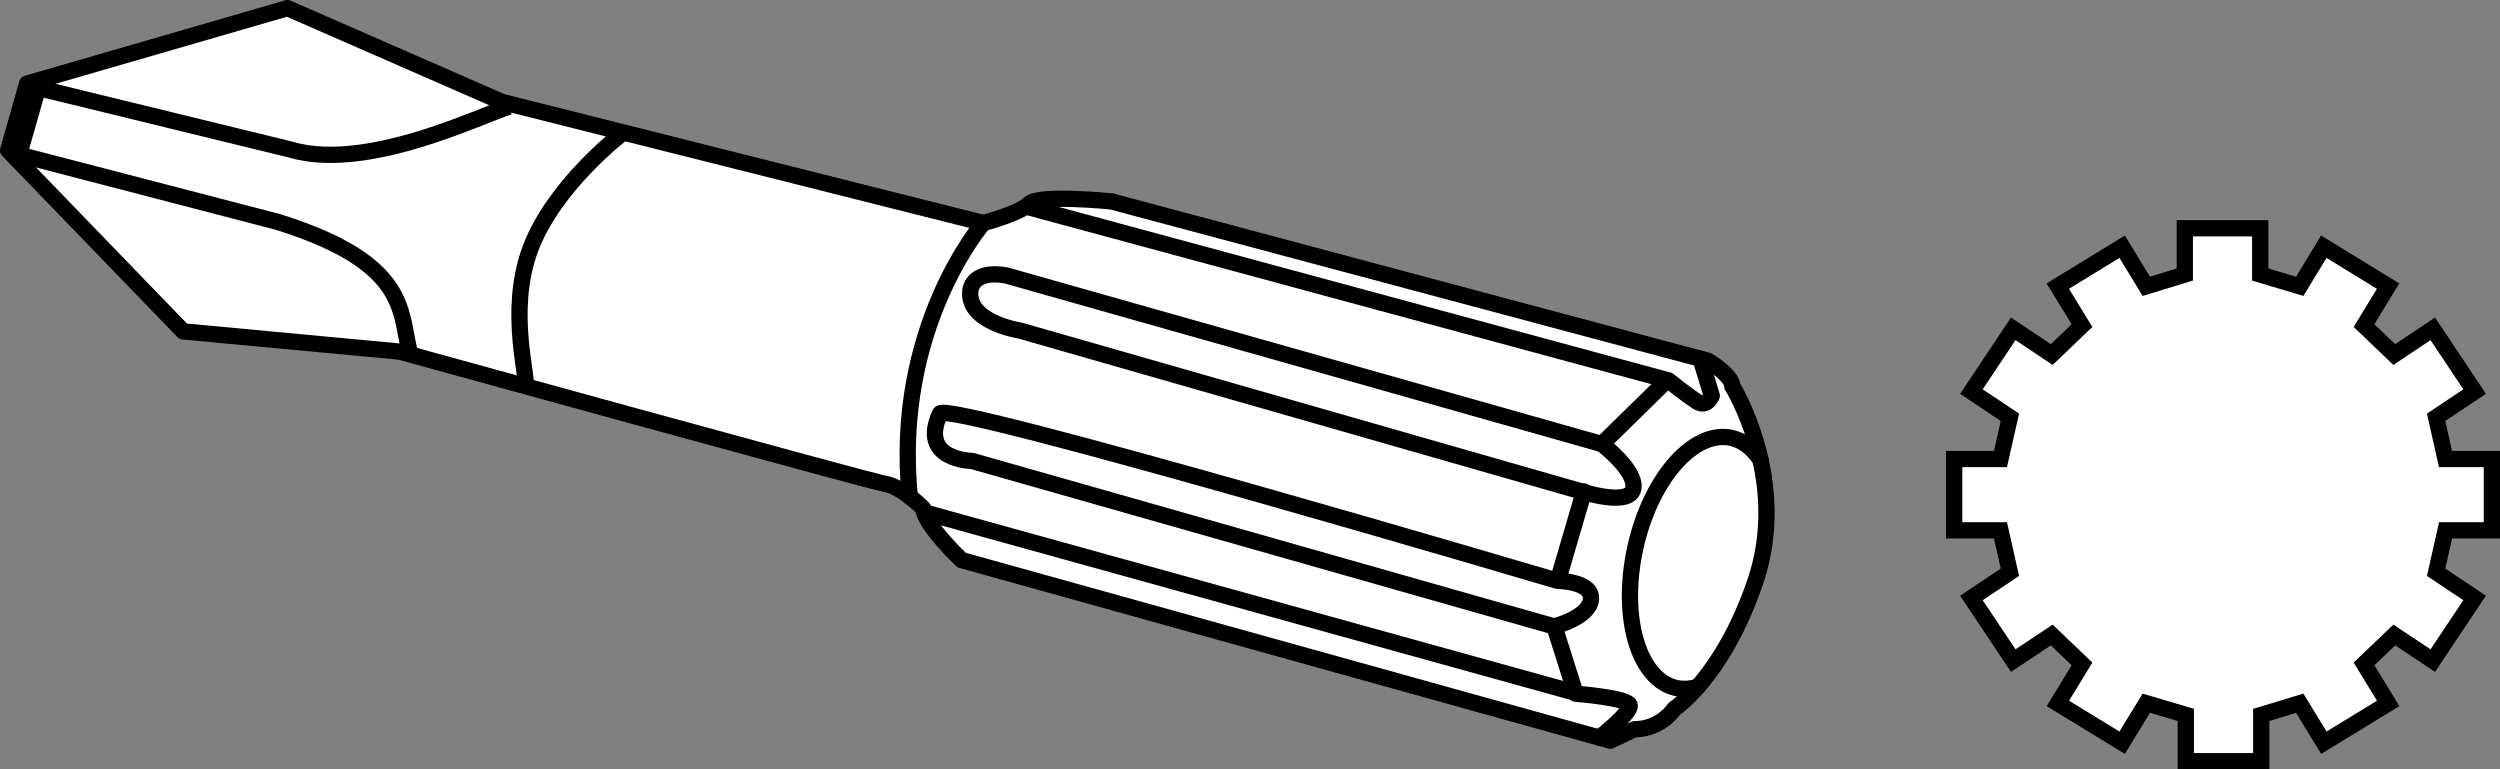<?xml version="1.0" encoding="iso-8859-1"?>
<!-- Generator: Adobe Illustrator 28.1.0, SVG Export Plug-In . SVG Version: 6.00 Build 0)  -->
<svg version="1.1" id="image" xmlns="http://www.w3.org/2000/svg" xmlns:xlink="http://www.w3.org/1999/xlink" x="0px" y="0px"
	 width="122.886px" height="37.815px" viewBox="0 0 122.886 37.815" enable-background="new 0 0 122.886 37.815"
	 xml:space="preserve">
<rect x="0" y="0" width="122.886" height="37.815" fill="#808080" stroke="none"/>
<path fill="#FFFFFF" stroke="#000000" stroke-width="0.8" stroke-linecap="round" stroke-linejoin="round" d="M43.528,23.789
	c0.774,0.117,1.84,1.188,1.84,1.188c0.121,0.89,1.902,2.555,1.902,2.555l31.883,8.875l1.187-0.562
	c1.309,0,1.961-1.008,1.961-1.008s2.371-1.531,3.976-6.234c1.723-5.047-1.129-9.625-1.129-9.625
	c0-0.531-1.188-1.242-1.188-1.242l-29.328-7.836c0,0-3.563-0.36-4.039,0.117c-0.476,0.477-2.258,0.946-2.258,0.946
	L24.67,5.009L14.13,0.4L1.333,4.108L0.4,7.387l8.606,8.902l10.646,0.995C19.652,17.284,42.855,23.686,43.528,23.789
	z"/>
<path fill="none" stroke="#000000" stroke-width="0.8" stroke-linecap="round" stroke-linejoin="round" d="M78.739,21.828
	l-29.25-8.281c0,0-1.535-0.367-1.785,0.687c-0.25,1.61,2.438,2.016,2.438,2.016l27.648,7.922
	c0,0,2.313,0.742,2.492-0.148C80.462,23.132,78.739,21.828,78.739,21.828z"/>
<path fill="none" stroke="#000000" stroke-width="0.8" stroke-linecap="round" stroke-linejoin="round" d="M77.196,26.82"/>
<line fill="none" stroke="#000000" stroke-width="0.8" stroke-linecap="round" stroke-linejoin="round" x1="45.669" y1="25.246" x2="77.45" y2="34.058"/>
<path fill="none" stroke="#000000" stroke-width="0.8" stroke-linecap="round" stroke-linejoin="round" d="M48.337,10.961
	c0,0-4.446,5.117-3.617,13.453"/>
<path fill="none" stroke="#000000" stroke-width="0.8" stroke-linecap="round" stroke-linejoin="round" d="M83.587,17.632
	l0.554,1.82c0,0-0.238,0.594-0.711,0.297c-0.477-0.297-1.415-1.05-1.415-1.05l-31.551-8.539"/>
<line fill="none" stroke="#000000" stroke-width="0.8" stroke-linecap="round" stroke-linejoin="round" x1="81.939" y1="18.691" x2="78.739" y2="21.828"/>
<line fill="none" stroke="#000000" stroke-width="0.8" stroke-linecap="round" stroke-linejoin="round" x1="77.86" y1="24.156" x2="76.571" y2="28.554"/>
<path fill="none" stroke="#000000" stroke-width="0.8" stroke-linecap="round" stroke-linejoin="round" d="M78.618,36.258
	c0,0,1.605-1.25,1.484-1.602c-0.117-0.359-2.652-0.557-2.652-0.557l-1.053-3.325"/>
<path fill="none" stroke="#000000" stroke-width="0.8" stroke-linecap="round" stroke-linejoin="round" d="M86.548,22.625
	c-0.375-0.578-0.86-0.969-1.442-1.102c-1.863-0.406-3.972,2.008-4.722,5.398c-0.75,3.406,0.148,6.484,2.008,6.898
	c0.348,0.07,0.707,0.047,1.062-0.062"/>
<path fill="#FFFFFF" stroke="#000000" stroke-width="0.8" stroke-linecap="round" stroke-linejoin="round" d="M76.571,28.554
	c0,0-29.972-8.875-30.367-8.226c-1.054,2.304,1.58,2.33,1.58,2.33l28.602,8.133c0,0,1.718-0.424,1.815-1.322
	C78.298,28.562,76.571,28.554,76.571,28.554z"/>
<polygon fill="#FFFFFF" stroke="#000000" stroke-width="0.8" points="122.486,26.067 120.211,26.067 119.746,28.129 
	121.639,29.392 119.582,32.471 117.69,31.213 116.203,32.635 117.389,34.577 114.228,36.507 113.042,34.566 
	111.15,35.14 111.15,37.415 107.442,37.415 107.442,35.14 105.5,34.566 104.314,36.507 101.153,34.577 
	102.339,32.635 100.852,31.213 98.96,32.471 96.903,29.392 98.796,28.129 98.331,26.067 96.056,26.067 96.056,22.562 
	98.331,22.562 98.796,20.511 96.903,19.248 98.96,16.163 100.852,17.427 102.339,16.005 101.15,14.063 
	104.314,12.127 105.5,14.074 107.393,13.494 107.393,11.219 111.1,11.219 111.1,13.494 113.042,14.074 
	114.226,12.127 117.384,14.063 116.203,16.005 117.688,17.427 119.582,16.163 121.639,19.248 119.746,20.511 
	120.206,22.562 122.486,22.562 "/>
<path fill="none" stroke="#000000" stroke-width="0.8" stroke-linecap="round" stroke-linejoin="round" d="M34.474,11.672"/>
<path fill="none" stroke="#000000" stroke-width="0.8" stroke-linecap="round" stroke-linejoin="round" d="M26.891,11.031"/>
<path fill="none" stroke="#000000" stroke-width="0.8" stroke-linejoin="bevel" stroke-miterlimit="10" d="M20.19,17.497
	c-0.594-2.045,0.12-4.497-6.506-6.581L0.938,7.6l0.933-3.279L14.266,7.347c4.071,1.228,10.441-2.238,10.943-2.124
	"/>
<path fill="none" stroke="#000000" stroke-width="0.8" stroke-linejoin="bevel" stroke-miterlimit="10" d="M25.816,19.047
	c0.224-0.313-0.915-3.695,0.256-6.82c1.173-3.128,4.509-5.665,4.509-5.665"/>
</svg>
